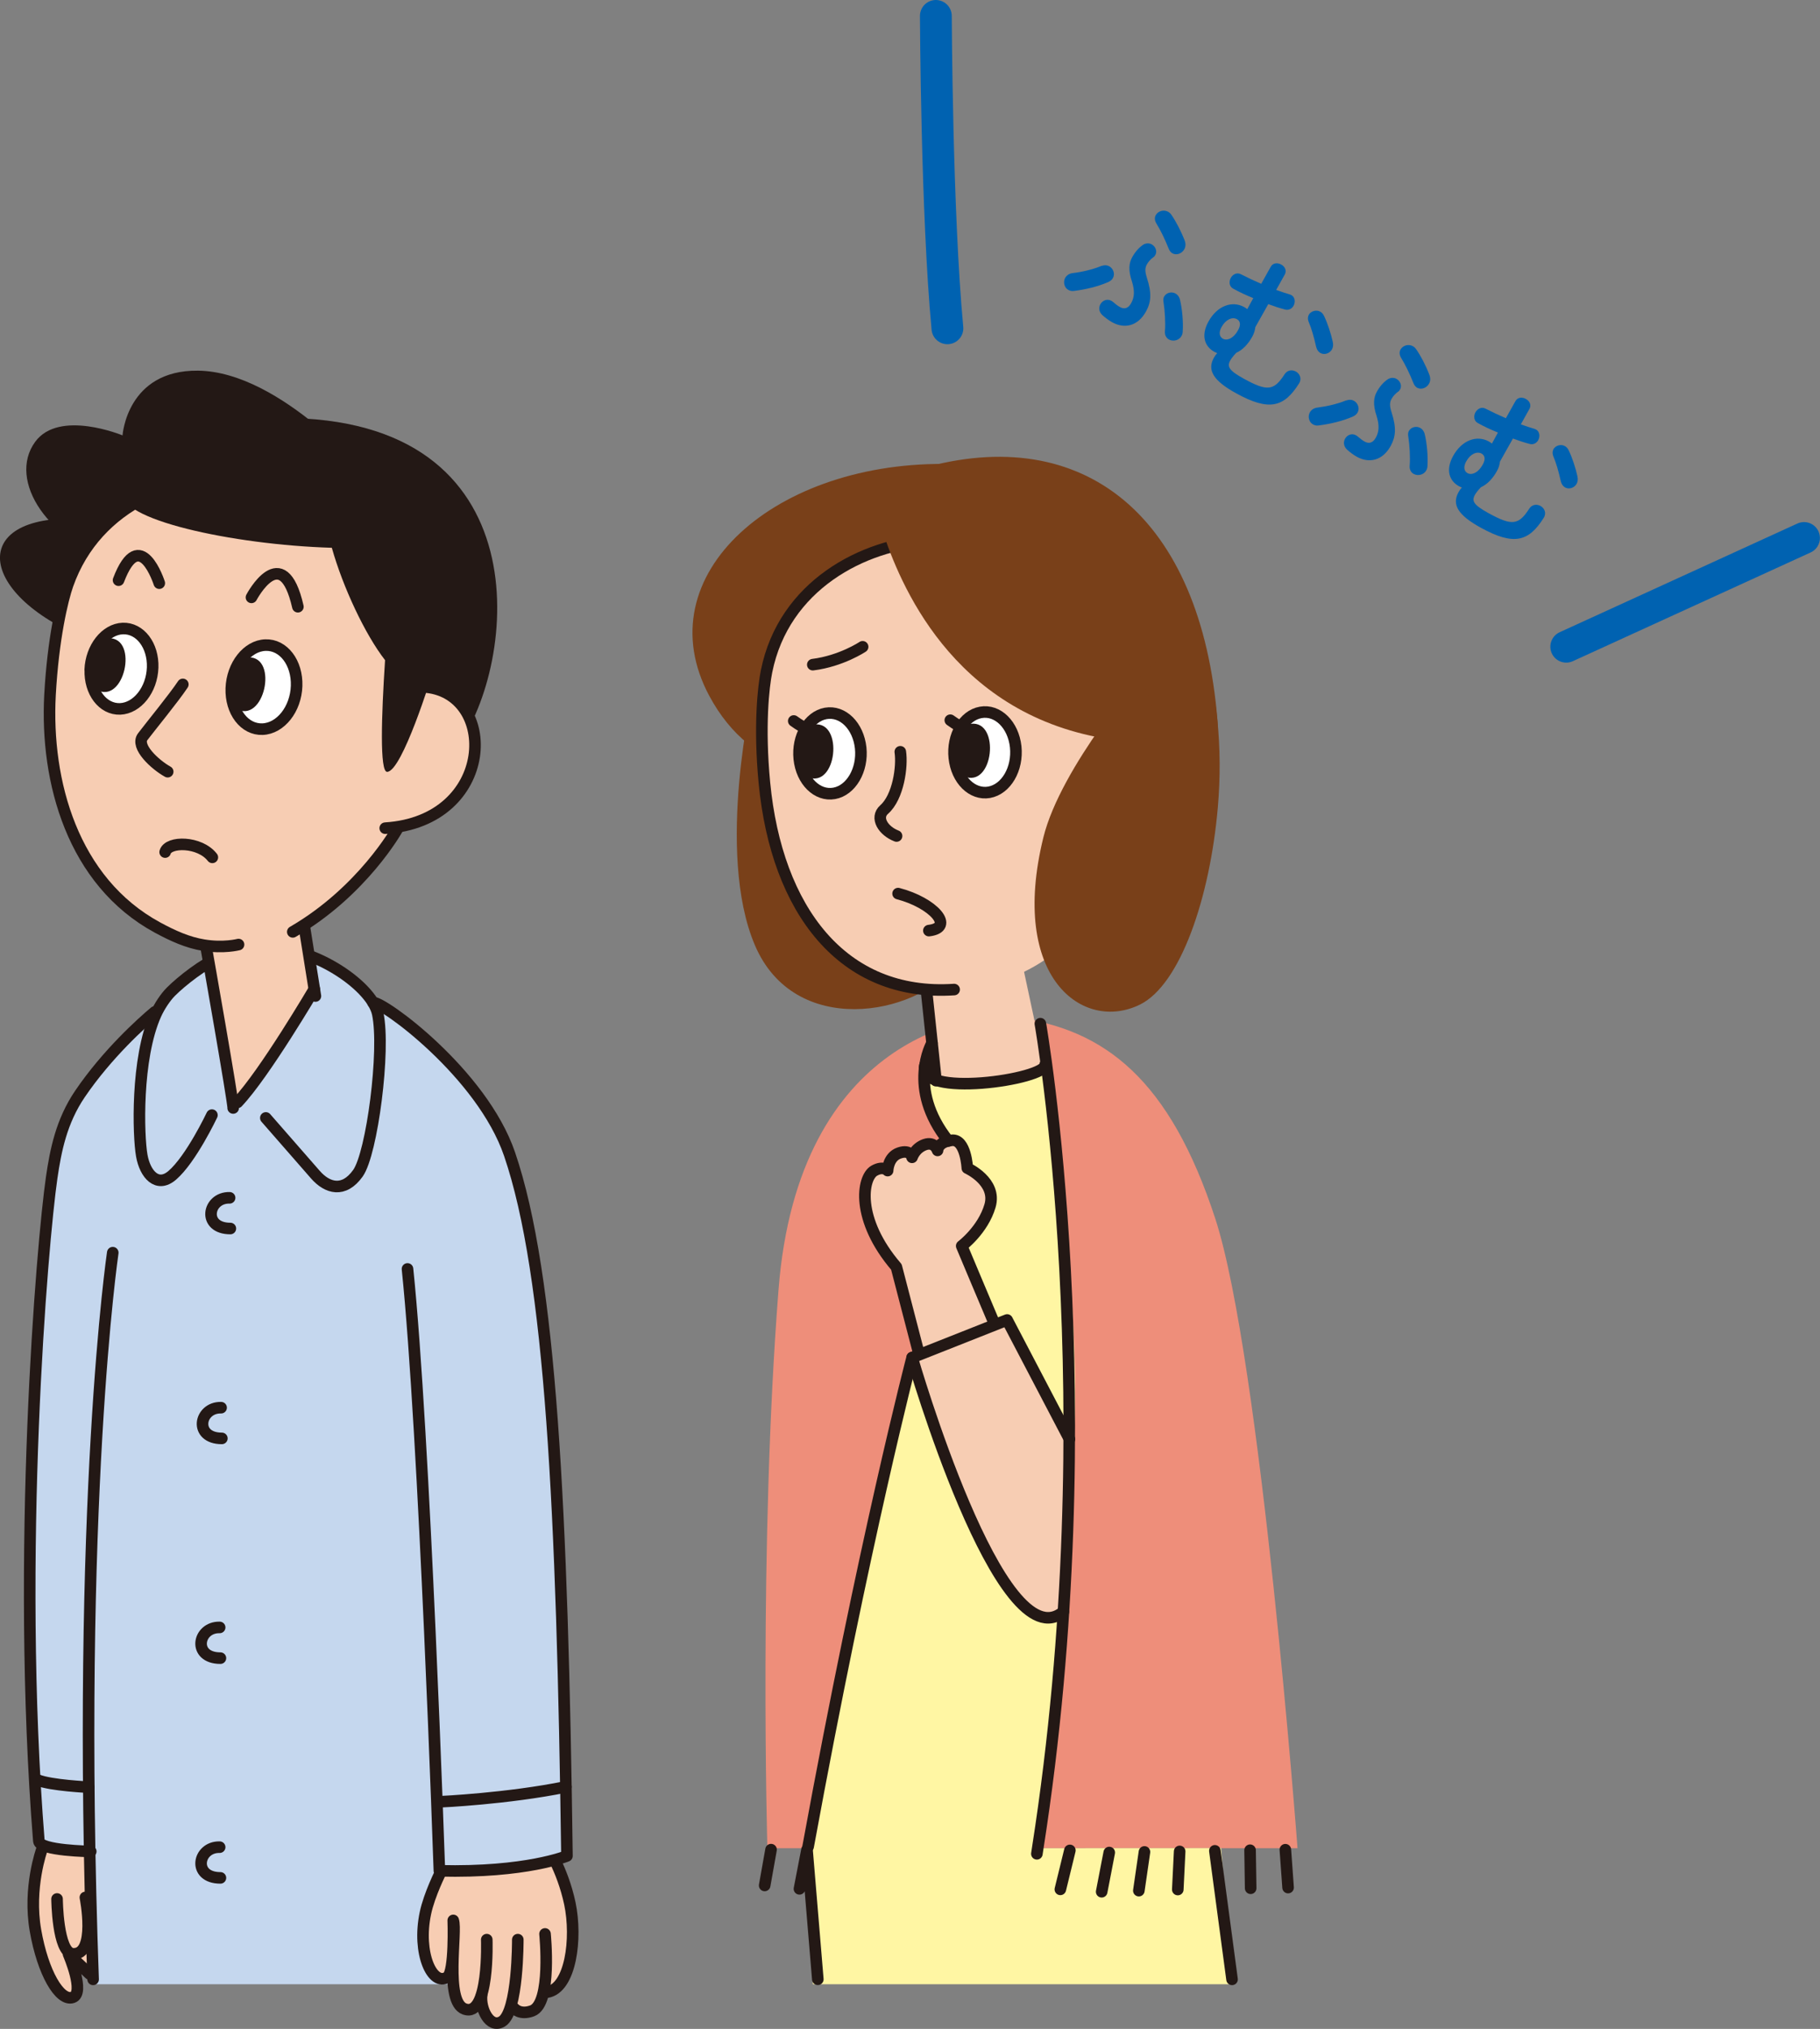 <?xml version="1.0" encoding="UTF-8"?><svg id="_イヤー_2" xmlns="http://www.w3.org/2000/svg" width="214.02" height="238.49" viewBox="0 0 214.02 238.49"><rect x="0" y="0" width="214.02" height="238.49" fill="#808080" stroke="none"/><defs><style>.cls-1{stroke:#0062b1;stroke-width:3.74px;}.cls-1,.cls-2,.cls-3,.cls-4{stroke-linecap:round;stroke-linejoin:round;}.cls-1,.cls-3{fill:none;}.cls-5,.cls-4{fill:#f7cdb3;}.cls-6{fill:#0062b1;}.cls-7{fill:#fff6a3;}.cls-8{fill:#ee8e7a;}.cls-9{fill:#c5d7ee;}.cls-10{fill:#231815;}.cls-11{fill:#794019;}.cls-2{fill:#fff;}.cls-2,.cls-3,.cls-4{stroke:#231815;stroke-width:1.36px;}</style></defs><g id="L"><g><g><g><path class="cls-6" d="M129.54,31.26c.34-.12,.64-.1,.9,.04,.46,.25,.71,.88,.44,1.37-.11,.21-.3,.37-.59,.5-1.18,.51-2.62,.86-4,1.03-.26,.04-.48-.02-.66-.12-.48-.26-.64-.93-.37-1.42,.16-.28,.46-.51,.89-.56,1.04-.12,2.32-.41,3.39-.85Zm4.83-2.46c.39-.25,.77-.23,1.06-.08,.45,.25,.67,.8,.44,1.23-.06,.11-.14,.23-.26,.3-.28,.19-.59,.54-.75,.84-.21,.38-.24,.79,0,1.54,.6,1.85,.5,2.89-.09,3.97-.98,1.78-2.57,2.06-3.97,1.29-.4-.22-.83-.54-1.17-.85-.43-.4-.44-.9-.23-1.28,.23-.42,.77-.69,1.29-.4,.08,.04,.16,.11,.24,.17,.22,.2,.52,.43,.78,.57,.45,.25,.94,.21,1.31-.47,.38-.69,.43-1.43,.09-2.54-.46-1.36-.34-2.18,.02-2.84,.34-.62,.77-1.12,1.27-1.46Zm4.94-.53c.15,.41,.11,.76-.05,1.04-.28,.5-.91,.73-1.39,.47-.18-.1-.33-.28-.44-.55-.45-1.13-.96-2.17-1.44-2.95-.23-.37-.23-.72-.08-.99,.26-.47,.91-.69,1.45-.4,.13,.07,.28,.2,.39,.36,.53,.77,1.12,1.89,1.56,3.02Zm-2.4,6.57c.24-.44,.87-.59,1.32-.34,.25,.14,.45,.39,.53,.74,.25,1.04,.4,2.54,.32,3.75-.01,.2-.06,.36-.14,.5-.3,.55-1,.68-1.48,.42-.3-.17-.52-.51-.47-1,.08-.92-.01-2.43-.17-3.42-.05-.26-.01-.48,.08-.65Z"/><path class="cls-6" d="M147.37,35.04c-.85-.34-1.65-.72-2.34-1.1-.5-.25-.53-.85-.3-1.27,.23-.41,.71-.7,1.22-.42,.7,.36,1.52,.75,2.36,1.11l1.12-2c.27-.49,.82-.5,1.24-.26,.4,.22,.68,.68,.41,1.17l-1.01,1.81c.57,.21,1.12,.39,1.6,.53,.62,.19,.7,.86,.45,1.32-.19,.35-.58,.59-1.06,.44-.58-.15-1.24-.37-1.92-.62l-1.52,2.7c-.04,.35-.14,.72-.35,1.1-.49,.9-1.15,1.59-1.89,1.92-.35,.36-.58,.67-.71,.9-.4,.73-.16,1.18,1.62,2.16,2.7,1.48,3.51,1.42,4.75-.51,.34-.55,.92-.58,1.34-.35,.46,.25,.75,.84,.37,1.42-1.75,2.76-3.48,3.29-7.37,1.15-2.68-1.47-3.45-2.71-2.64-4.18,.09-.16,.21-.36,.4-.54-.12-.07-.23-.11-.35-.17-1.11-.61-1.6-1.88-.69-3.54,1.05-1.91,2.82-2.48,4.2-1.72,.13,.07,.25,.15,.37,.25l.7-1.28Zm-3.58,4.77c.46,.26,1.23,.04,1.81-1.02,.35-.63,.23-1.06-.14-1.27-.55-.3-1.33,.03-1.82,.93-.35,.63-.24,1.14,.15,1.36Zm10.1-2.79c.24-.44,.87-.65,1.35-.39,.2,.11,.36,.28,.47,.53,.42,.87,.8,2.06,1.01,3,.09,.38,.04,.68-.09,.91-.27,.49-.9,.68-1.35,.43-.24-.13-.42-.37-.51-.73-.26-1.15-.53-2.12-.89-2.96-.12-.31-.09-.58,.02-.79Z"/><path class="cls-6" d="M158.32,47.07c.34-.12,.64-.1,.89,.04,.46,.25,.71,.88,.44,1.37-.11,.21-.3,.37-.59,.5-1.18,.51-2.62,.86-4,1.03-.26,.04-.48-.02-.66-.12-.48-.26-.64-.93-.37-1.42,.16-.28,.46-.51,.89-.56,1.04-.13,2.32-.41,3.39-.85Zm4.83-2.46c.39-.26,.77-.23,1.06-.08,.45,.25,.67,.8,.44,1.23-.06,.11-.14,.23-.27,.3-.28,.2-.59,.54-.75,.84-.21,.38-.24,.79,0,1.54,.6,1.85,.5,2.88-.09,3.97-.98,1.78-2.57,2.06-3.97,1.29-.4-.22-.83-.54-1.17-.85-.42-.4-.44-.9-.23-1.28,.23-.42,.77-.69,1.29-.4,.08,.04,.16,.11,.24,.17,.22,.2,.52,.43,.78,.57,.45,.25,.94,.21,1.31-.47,.38-.69,.43-1.43,.09-2.54-.46-1.36-.34-2.18,.02-2.84,.34-.62,.77-1.12,1.27-1.46Zm4.94-.54c.15,.41,.11,.76-.05,1.04-.28,.5-.91,.73-1.39,.47-.18-.1-.33-.28-.44-.55-.45-1.13-.96-2.17-1.44-2.95-.23-.37-.23-.72-.08-.99,.26-.47,.91-.69,1.45-.4,.13,.07,.28,.2,.39,.36,.54,.77,1.13,1.89,1.56,3.02Zm-2.4,6.57c.24-.44,.87-.59,1.32-.34,.25,.14,.45,.39,.53,.74,.25,1.04,.4,2.54,.32,3.75-.01,.2-.06,.36-.14,.5-.3,.55-1,.68-1.48,.42-.3-.16-.52-.51-.47-1,.08-.92-.01-2.43-.17-3.42-.05-.26-.01-.48,.08-.65Z"/><path class="cls-6" d="M176.14,50.84c-.85-.34-1.65-.72-2.34-1.1-.5-.25-.53-.85-.3-1.27,.23-.41,.71-.7,1.22-.42,.7,.36,1.52,.75,2.36,1.11l1.12-2c.27-.49,.82-.5,1.24-.26,.4,.22,.68,.68,.41,1.17l-1.01,1.81c.57,.21,1.12,.39,1.6,.53,.62,.19,.7,.86,.45,1.32-.19,.35-.58,.59-1.06,.44-.58-.15-1.24-.37-1.92-.62l-1.52,2.7c-.04,.35-.14,.72-.35,1.1-.49,.9-1.15,1.59-1.89,1.92-.35,.36-.58,.67-.71,.9-.4,.73-.16,1.18,1.62,2.16,2.7,1.48,3.51,1.42,4.75-.51,.34-.55,.92-.58,1.34-.35,.46,.25,.75,.84,.37,1.42-1.75,2.76-3.48,3.29-7.37,1.15-2.68-1.47-3.45-2.71-2.64-4.18,.09-.16,.21-.36,.4-.54-.12-.07-.23-.11-.35-.17-1.11-.61-1.6-1.88-.69-3.54,1.05-1.91,2.82-2.48,4.2-1.72,.13,.07,.25,.15,.37,.25l.7-1.28Zm-3.58,4.77c.46,.26,1.23,.04,1.81-1.02,.35-.63,.23-1.06-.14-1.27-.55-.3-1.33,.03-1.82,.93-.35,.63-.24,1.14,.15,1.36Zm10.1-2.79c.24-.44,.87-.65,1.35-.39,.2,.11,.36,.28,.47,.53,.42,.87,.8,2.06,1.01,3,.09,.38,.04,.68-.09,.91-.27,.49-.9,.68-1.35,.43-.24-.13-.42-.37-.51-.73-.26-1.15-.53-2.12-.89-2.96-.12-.31-.09-.58,.02-.79Z"/></g><g><path class="cls-1" d="M212.14,63.24l-27.96,12.78"/><path class="cls-1" d="M111.41,38.59c-1.27-13.44-1.36-36.72-1.36-36.72"/></g></g><g><path class="cls-8" d="M90.24,217.24s-1.03-35.7,1.31-65.64c2.34-29.95,23.05-32.6,27.69-32.02,10.67,1.33,18.33,7.33,23.67,23.67,5.33,16.33,9.67,74,9.67,74h-62.33Z"/><path class="cls-7" d="M108.19,126.07c-.03-.93,.75-4.46,1.59-4.82,3.79-1.61,13.11,4.58,13.11,4.58,0,0,5.53,33.41,2.78,48.74l-13.42-16,.08-23.92s-4.01-4.05-4.14-8.58Z"/><polygon class="cls-7" points="94.99 216.07 95.59 233.24 144.92 233.24 143.59 217.24 122.03 217.25 125.05 189.45 107.17 159.93 94.99 216.07"/><path class="cls-11" d="M88.59,81.08s-4.5,19,.17,30c4.65,10.97,18.91,8.32,23.47,2.47,4.55-5.85-23.64-32.47-23.64-32.47Z"/><path class="cls-5" d="M108.25,111.27s2.13,13.44,2.18,14.89c.04,1.45,11.19,.81,12.47-.33l-3.63-16.99-11.02,2.42Z"/><path class="cls-11" d="M111.91,54.55c-20.63-.54-36.17,13.03-28.48,27.29,4.92,9.12,14.55,12.04,29.89,6.11,14.51-5.61,15.07-16.94,14.77-21.31-.29-4.37-1.79-11.71-16.18-12.09Z"/><path class="cls-11" d="M108.24,55.09c19.26-5.54,33.01,5.65,34.93,29.64,1.15,14.42-15.35,16.72-23.55,17.01-8.86,.32-10.64-8.53-10.64-8.53,0,0-11.15-35.13-.74-38.13Z"/><path class="cls-5" d="M89.89,92.04c1.44,14.92,9.2,25.17,22.31,24.29,13.12-.88,20.93-11.33,19.9-26.59-.05-.68-.09-1.33-.14-1.95-.32-4.09-13.29-24.76-22.54-24.25-7.92,.43-17.25,5.29-19.28,15.39-.36,1.78-.89,6.42-.25,13.11Z"/><path class="cls-3" d="M109.42,63.53c-7.92,.43-17.25,5.29-19.28,15.39-.36,1.78-.89,6.42-.25,13.11,1.44,14.92,9.2,25.17,22.31,24.29"/><path class="cls-3" d="M105.87,88.37c.26,1.75-.24,5.33-1.9,6.79-1.08,.96-.12,2.5,1.46,3.11"/><path class="cls-5" d="M130.52,86.14c11.49-5.54,14.66,13.95-.33,16.07l.33-16.07Z"/><path class="cls-2" d="M93.99,89.2c.27,2.6,2.11,4.41,4.1,4.06,1.99-.35,3.39-2.75,3.12-5.34-.28-2.6-2.11-4.41-4.11-4.06-1.99,.36-3.38,2.75-3.11,5.34Z"/><path class="cls-2" d="M112.22,89.07c.27,2.6,2.11,4.41,4.1,4.06,2-.36,3.39-2.75,3.12-5.34-.28-2.6-2.12-4.41-4.11-4.05-1.99,.35-3.39,2.75-3.11,5.34Z"/><path class="cls-11" d="M140.95,73.39c2.22,7.83,2.86,14.53,2.26,21.5-.93,10.7-4.42,20.83-9.13,23.18-6.67,3.33-15.45-3.1-11.39-19.62,2.05-8.34,11.86-19.57,11.86-19.57l6.39-5.5Z"/><path class="cls-2" d="M93.34,84.75s.79,.58,1.41,.87"/><path class="cls-11" d="M103.97,62.99c2.24,6.51,8.79,21.77,27.64,24.06,15.35,1.87-15.4-28.03-15.8-28.14-.4-.1-11.84,4.08-11.84,4.08Z"/><path class="cls-3" d="M101.44,76.03s-2.51,1.68-5.86,2.1"/><path class="cls-4" d="M105.61,105.04c4.17,1.09,6.71,3.99,3.62,4.35"/><path class="cls-10" d="M95.75,85.16c3.5-.42,2.67,7.67-.83,6.17,0,0-1-1.07-.91-3.57,.09-2.5,1.74-2.6,1.74-2.6Z"/><path class="cls-2" d="M111.75,84.66s.79,.58,1.41,.87"/><path class="cls-10" d="M114.17,85.08c3.5-.42,2.67,7.67-.83,6.17,0,0-1-1.07-.91-3.57,.09-2.5,1.74-2.6,1.74-2.6Z"/><path class="cls-3" d="M108.79,125.16c-1.25,3.99,14.34,1.74,14.12-.03"/><path class="cls-4" d="M116.92,155.55c-.33-.76-3.83-9.09-3.83-9.09,0,0,2.5-1.87,3.33-4.72,.83-2.85-2.67-4.43-2.67-4.43,0,0-.17-3.46-1.83-3.27-1.67,.19-1.67,1.19-1.67,1.19,0,0-.33-1.09-1.5-.68-1.17,.42-1.5,1.49-1.5,1.49,0,0-.17-.96-1.5-.51-1.33,.45-1.37,2.07-1.37,2.07,0,0-.5-.59-1.57,.01-1.44,.81-2.23,5.7,2.6,11.32l2.83,10.89"/><path class="cls-4" d="M125.05,189.45c-7.38,6.21-17.79-29.87-17.79-29.87l11.17-4.42,7.33,14"/><path class="cls-3" d="M122.34,120.33s7.85,44.71-.31,96.92c-.03,.22-.07,.44-.1,.66"/><path class="cls-3" d="M109.6,122.61s-3.07,5.26,1.92,11.51"/><path class="cls-3" d="M107.26,159.58s-5.63,21.5-12.23,57.49"/><line class="cls-3" x1="125.81" y1="217.51" x2="124.69" y2="222.09"/><line class="cls-3" x1="130.44" y1="217.76" x2="129.55" y2="222.37"/><line class="cls-3" x1="90.67" y1="217.42" x2="89.92" y2="221.63"/><polyline class="cls-3" points="94.01 222.03 94.9 217.42 96.17 232.66"/><line class="cls-3" x1="134.58" y1="217.69" x2="133.92" y2="222.24"/><line class="cls-3" x1="138.72" y1="217.63" x2="138.5" y2="222.11"/><line class="cls-3" x1="142.86" y1="217.56" x2="144.88" y2="232.67"/><line class="cls-3" x1="147" y1="217.49" x2="147.07" y2="221.96"/><line class="cls-3" x1="151.15" y1="217.43" x2="151.47" y2="221.88"/><line class="cls-3" x1="108.99" y1="116.83" x2="110.07" y2="127.03"/></g><g><path class="cls-5" d="M11.06,217.7s-.22,13.86-.28,14.3c-.06,.45-2.26-1.87-2.26-1.87,0,0,1.42,4.4-.16,4.7-1.58,.29-3.83-3.45-4.23-8.22-.4-4.77,1.03-9.66,1.03-9.66l5.91,.76Z"/><path class="cls-9" d="M4.57,216.41c-.28-2.62-1.44-17.3-.99-38.12,.25-11.49,1.14-24.15,1.97-35.38,.38-5.16,1.04-9.21,2.72-12.39,3.15-5.93,9.14-10.58,13.2-14.87,2.89-3.05,7.45-4.02,9.71-4.04,1.79-.01,4.65,.26,7.03,1.54,3.33,1.8,6.01,4.78,6.01,4.78,4.19,1.97,12.69,9.47,15.69,17.72,6.16,16.93,7,81.97,7,81.97,0,0,.62,1.38-9,2.14-9.62,.76-53.07-.74-53.35-3.37Z"/><path class="cls-3" d="M31.19,111.61c4.87-.79,12.48,4.05,13.23,7.55,.91,4.26-.67,16.42-2.33,18.75s-3.6,1.77-5,.17c-1.4-1.6-5.83-6.67-5.83-6.67"/><path class="cls-3" d="M24.92,131.08s-2.45,5.18-4.67,7.08c-1.75,1.5-3.19-.11-3.58-2.33-.41-2.32-.69-11.38,1.65-16.6,.44-.97,1.15-2.03,1.77-2.65,1.27-1.28,3.97-3.38,5.67-4"/><path class="cls-5" d="M23.57,104.96s3.9,23.83,3.86,25.28c-.05,1.45,6.5-7.58,9.57-13.62l-2.57-14.88-10.86,3.22Z"/><path class="cls-10" d="M43.64,56.31s-10.5-12.63-20.36-12.74c-8.37-.09-8.87,7.61-8.87,7.61,0,0-7.45-3.1-10.27,.75-3.32,4.53,1.55,12.01,10.14,14.16,9.61,2.41,29.16,7.22,29.16,7.22l.21-17Z"/><path class="cls-10" d="M33.02,49.13c31.04-.13,27.72,29.03,20.82,38.53-6.9,9.51-12.13,10.35-12.13,10.35l-3.98-40.78-4.72-8.11Z"/><path class="cls-10" d="M12.18,61.24c-15.51-2.06-15.84,7.69-3.1,13.39,10.47,4.68,15.4-7.12,15.4-7.12l-12.3-6.27Z"/><path class="cls-5" d="M5.88,81.71c-.31,7.19,1.19,14.37,4.24,19.19,3.11,4.92,8.47,9.52,14.32,10.28,1.17,.15,6.19,1.35,10.6-1.99,4.28-3.24,8.01-5.85,11.68-11.73,3.18-5.09,.75-4.85,1.28-12.16,.05-.68,.09-1.33,.13-1.95,.1-1.61,1.82-15.37-.59-20.2-3.69-7.43-12.77-6.48-18.36-6.96-7.9-.67-17.82,2.84-21.24,12.56-.6,1.72-1.78,6.24-2.07,12.96Z"/><path class="cls-3" d="M29.19,56.19c-7.9-.67-17.82,2.84-21.24,12.56-.6,1.72-1.7,6.24-2.07,12.96-.54,10.14,2.65,21.9,12.64,27.32,1.81,.98,3.56,1.77,5.43,2.07,2.35,.39,4.1-.07,4.1-.07"/><path class="cls-3" d="M21.5,80.45c-1.04,1.57-3.78,4.91-4.72,6.15-.87,1.15,1.46,3.29,2.94,4.11"/><path class="cls-5" d="M46.94,81.51c12.15-3.89,12.58,15.85-2.57,15.87l2.57-15.87Z"/><path class="cls-2" d="M10.62,78.74c-.09,2.61,1.48,4.66,3.5,4.59,2.02-.08,3.74-2.25,3.83-4.86,.09-2.61-1.48-4.66-3.51-4.59-2.02,.08-3.73,2.25-3.83,4.85Z"/><path class="cls-2" d="M27.2,80.91c-.09,2.74,1.55,4.88,3.67,4.8,2.12-.08,3.92-2.35,4.01-5.08,.09-2.73-1.55-4.88-3.67-4.8-2.12,.08-3.91,2.35-4.01,5.08Z"/><path class="cls-4" d="M24.97,100.78c-1.48-1.91-5.19-1.92-5.55-.62"/><path class="cls-3" d="M18.73,68.55s-2.25-7.02-4.79-.35"/><path class="cls-3" d="M29.57,70.22s3.64-6.91,5.46,1.1"/><path class="cls-10" d="M47.09,56.81c-4.88-1.7-7.88-1.3-9.14-.97-.57-.24-1.15-.46-1.77-.69-10.57-3.8-21.69,2.63-21.69,2.63-1.04,3.21,12.8,6.26,24.53,6.61,1.31,4.65,3.91,10.19,6.26,13.21-.43,6.59-.64,13.14,.24,13.13,1.77-.01,5.29-11.46,5.29-11.46,0,0,2.09-1.27,1.57-5.46,.57-3.7,.27-7.75,.27-7.75,0,0,1.11-6.92-5.57-9.24Z"/><path class="cls-3" d="M49.76,80.74c8.95,.47,8.53,15.8-4.46,16.61"/><path class="cls-10" d="M29.26,77.27c3.52-.03,1.8,7.91-1.51,6.04,0,0-.88-1.17-.51-3.65,.37-2.48,2.02-2.39,2.02-2.39Z"/><path class="cls-10" d="M12.82,75.02c3.52-.03,1.8,7.92-1.51,6.04,0,0-.88-1.17-.51-3.65,.37-2.48,2.02-2.39,2.02-2.39Z"/><path class="cls-3" d="M46.72,97.45s-4.08,7.34-12.29,12.09"/><polygon class="cls-9" points="12.92 175.58 10.52 217.08 10.92 233.24 60.26 233.24 53.26 180.91 12.92 175.58"/><path class="cls-5" d="M64.05,218.92s1.29-1.91,2.25,2.28,2.78,8.13-.82,12.41c-1.31,1.56-1.54,.43-1.54,.43,0,0-.48,2.47-2,2.49-1.52,.01-1.45-.43-1.45-.43,0,0-.83,1.84-2.07,1.7-1.24-.14-2.12-2.51-2.12-2.51,0,0-.34,1.23-1.67,.86-1.33-.36-1.38-3.99-1.38-3.99,0,0-1.56,1.96-2.45-.31-.88-2.28-1.78-3.4-.89-6.45,.89-3.05,1.8-5.14,1.8-5.14,0,0,3.33-.34,5.71-.46s6.63-.87,6.63-.87Z"/><line class="cls-3" x1="35.81" y1="109.05" x2="37.09" y2="117.08"/><path class="cls-3" d="M24.25,111.38s3.21,18.17,3.17,18.86"/><path class="cls-3" d="M36.96,116.27s-5.87,9.98-9.03,13.31"/><path class="cls-3" d="M65.32,218.82c.56,1.15,1.25,2.86,1.69,4.92,.87,4.14,.09,10-2.67,10.43"/><path class="cls-3" d="M57.24,228s.33,9.23-2.61,8.15c-2.39-.87-.86-9.15-1.33-10.41,0,0,.21,6.09-.7,6.67-1.74,1.11-3.56-2.8-2.58-7.5,.46-2.22,1.87-4.99,1.87-4.99"/><path class="cls-3" d="M60.89,228s.04,8.49-1.87,9.63c-1.45,.86-2.58-1.53-2.38-3.1"/><path class="cls-3" d="M64.09,227.33s.83,8.17-1.51,9.04c-1.43,.53-2.09-.27-2.09-.27"/><path class="cls-3" d="M43.86,117.85c1.11-.17,12.81,8.31,16.06,17.81,4.87,14.23,6.21,42.01,6.75,82.5,0,0-4.75,2-15,1.75,0,0-1.75-51.5-3.75-70.75"/><path class="cls-3" d="M13.26,147.25s-4.33,29.33-2.31,85.42"/><path class="cls-3" d="M51.8,211.79s7.86-.35,14.75-1.75"/><path class="cls-3" d="M10.43,210.08s-4.48-.21-6-.84"/><path class="cls-3" d="M10.67,217.63s-6.01-.08-6.1-1.22c-2.7-33.79,.39-70.29,1.51-78,.46-3.13,1.12-6.58,3.33-9.83,3.21-4.72,7.29-8.37,8.79-9.63"/><path class="cls-3" d="M4.92,217.41s-1.63,4.5-.75,9.5c.87,5,2.87,8.38,4.37,7.88s-.48-5.08-.48-5.08l2.48,2.33"/><path class="cls-3" d="M6.71,223.22s.05,6.29,1.83,6.44c2.87,.24,1.5-6.62,1.5-6.62"/><path class="cls-3" d="M27,140.8c-2.6-.06-3.24,3.61,.09,3.61"/><path class="cls-3" d="M26,165.47c-2.6-.06-3.24,3.61,.09,3.61"/><path class="cls-3" d="M25.83,191.3c-2.6-.06-3.24,3.61,.09,3.61"/><path class="cls-3" d="M25.83,217.13c-2.6-.06-3.24,3.61,.09,3.61"/></g></g></g></svg>